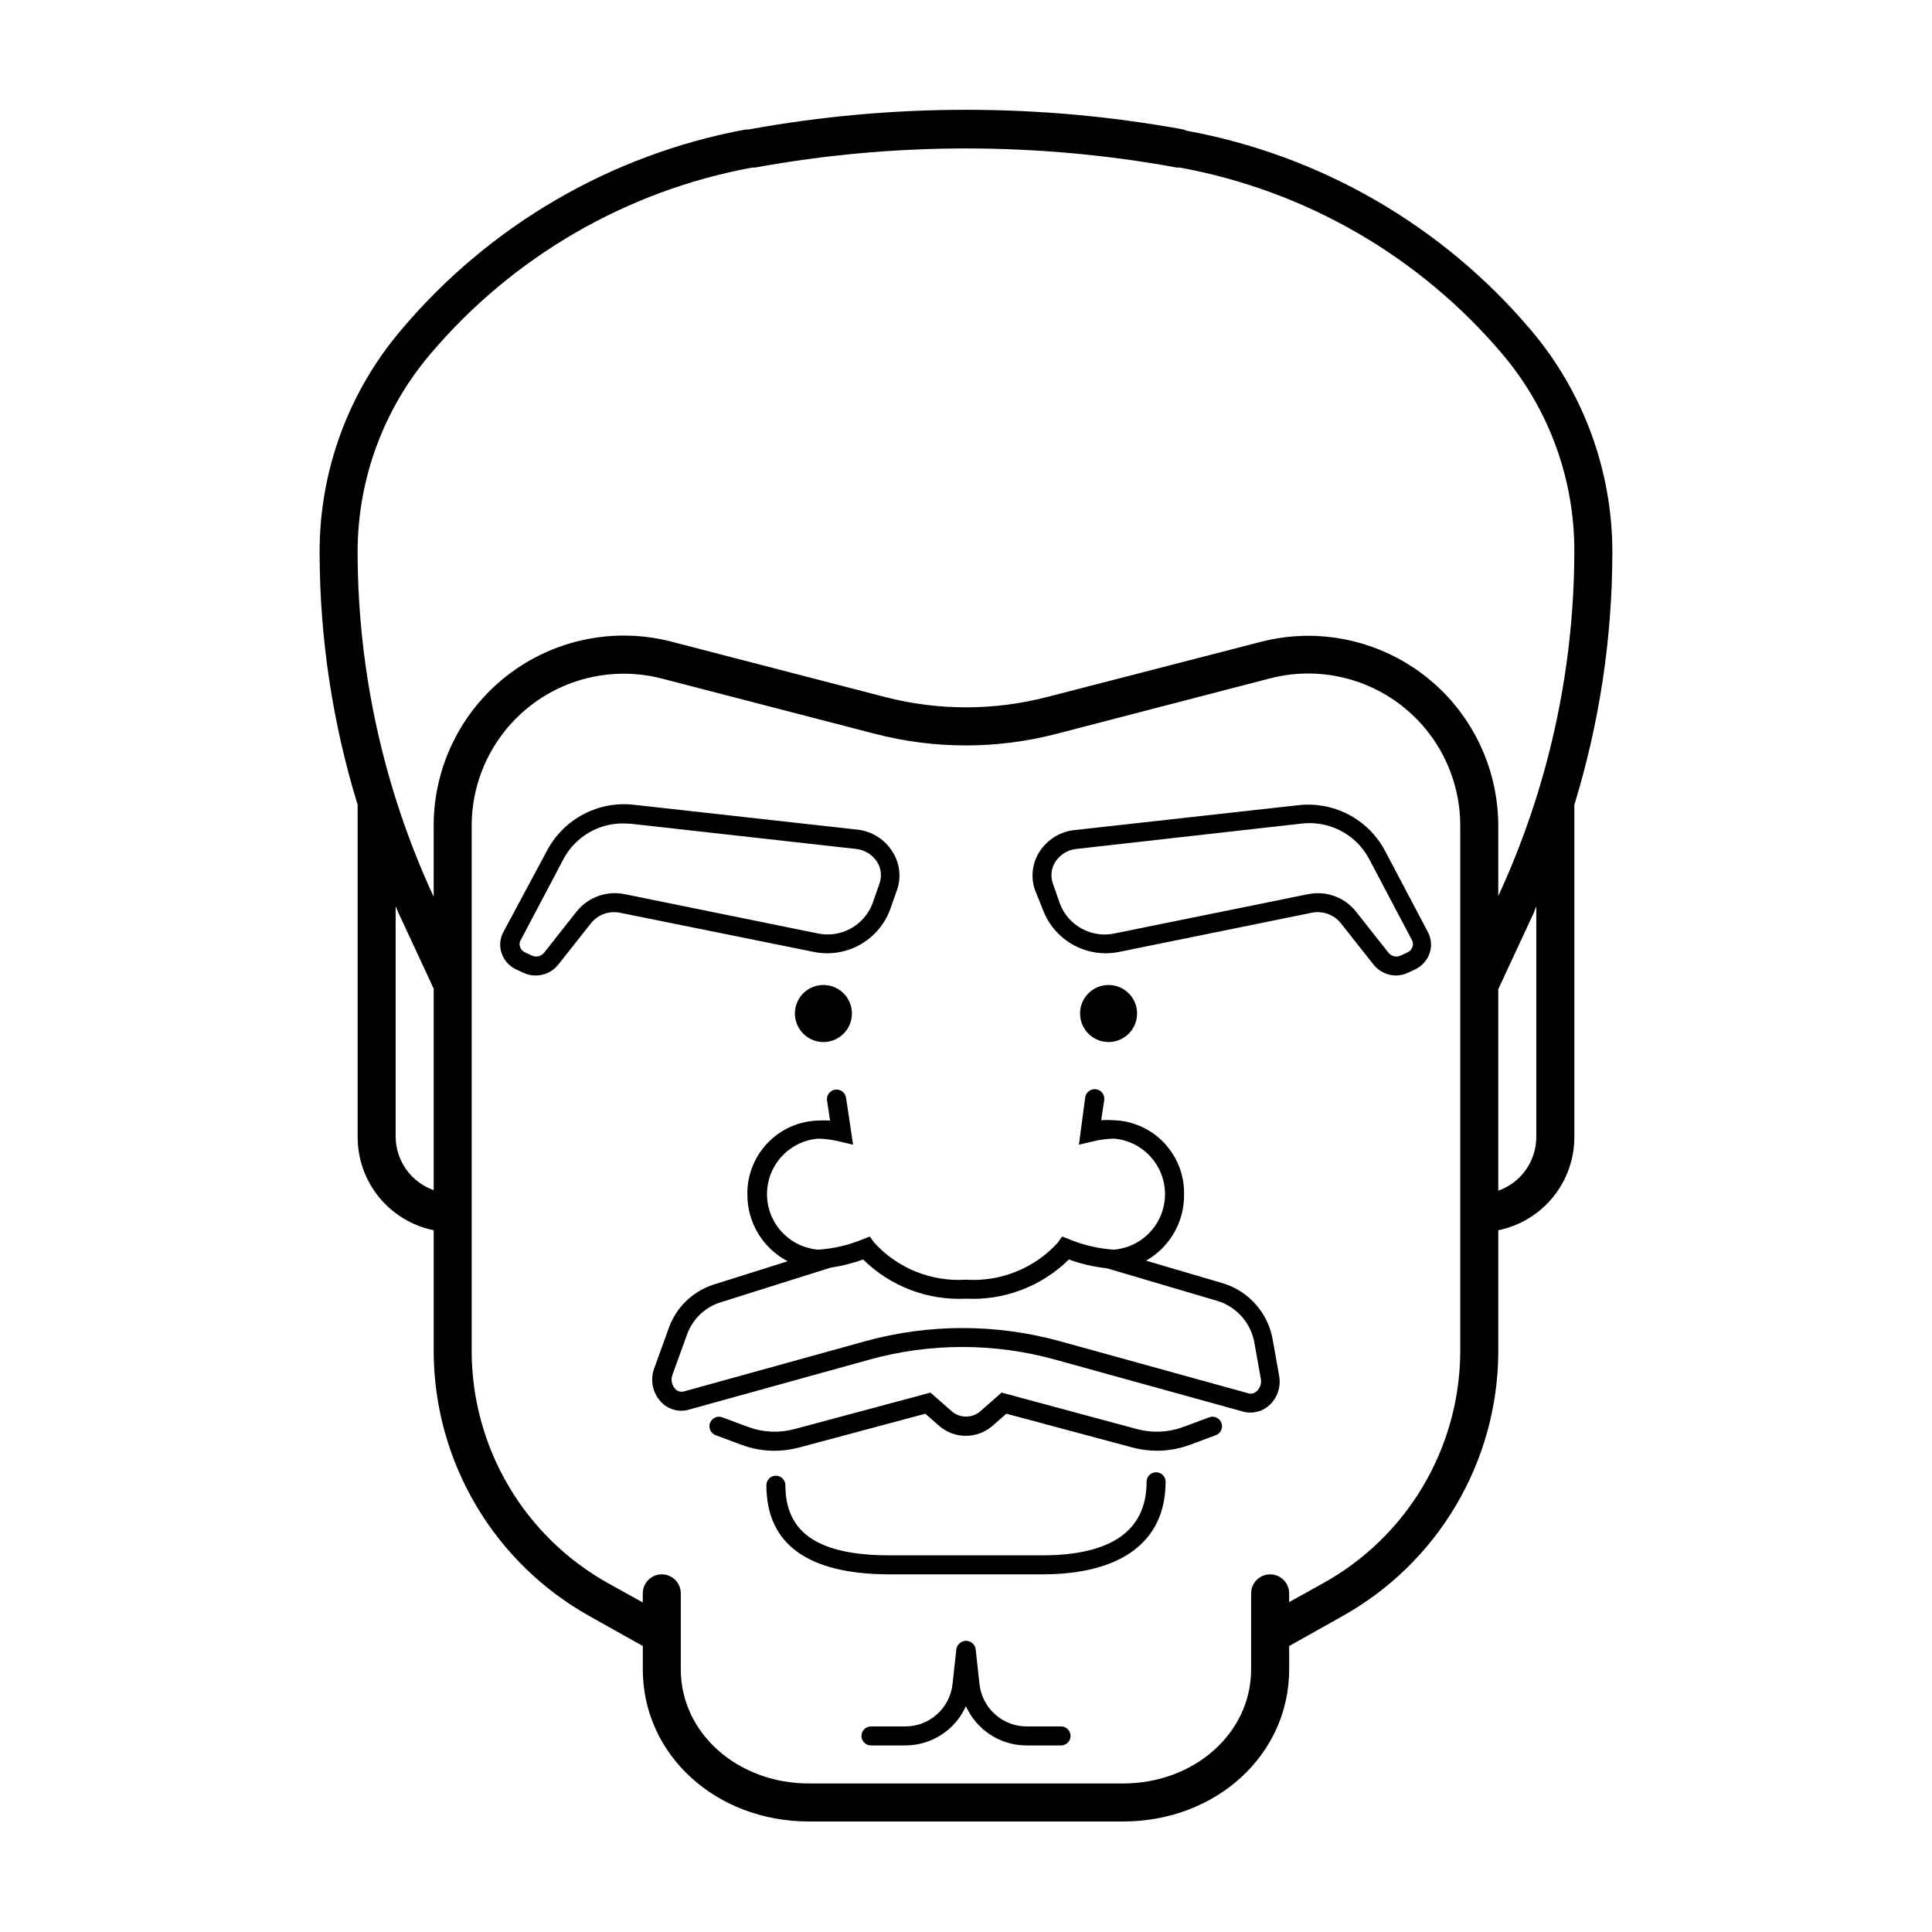 <?xml version="1.0" encoding="UTF-8"?>
<!-- Uploaded to: SVG Repo, www.svgrepo.com, Generator: SVG Repo Mixer Tools -->
<svg fill="#000000" width="800px" height="800px" version="1.1" viewBox="144 144 512 512" xmlns="http://www.w3.org/2000/svg">
 <g>
  <path d="m571.29 290.22c-0.023-21.539-7.68-42.371-21.613-58.793-23.406-27.633-55.668-46.289-91.289-52.801l-0.707-0.301c-38.141-6.969-77.23-6.969-115.37 0h-0.758c-35.719 6.633-68.027 25.477-91.391 53.301-13.859 16.379-21.465 37.137-21.461 58.594v0.555c0.059 22.543 3.453 44.953 10.078 66.504v88.062c-0.004 5.809 2.004 11.438 5.676 15.938 3.672 4.496 8.785 7.59 14.477 8.75v32.598c0.125 14.246 4.023 28.203 11.297 40.449 7.277 12.25 17.664 22.352 30.113 29.277l14.008 7.859v6.195c0 22.621 19.348 40.305 44.031 40.305h83.23c24.688 0 44.031-17.684 44.031-40.305v-6.195l14.008-7.859c12.457-6.93 22.852-17.039 30.125-29.297 7.277-12.258 11.172-26.227 11.289-40.48v-32.547c5.688-1.16 10.801-4.254 14.477-8.75 3.672-4.5 5.676-10.129 5.676-15.938v-88.062c6.621-21.551 10.016-43.961 10.074-66.504zm-322.44 155.12v-61.16l0.707 1.664 9.371 20.152v53.402c-2.918-1.031-5.445-2.934-7.25-5.445-1.801-2.512-2.789-5.519-2.828-8.613zm282.13 57.234c-0.121 12.461-3.543 24.664-9.914 35.371-6.371 10.711-15.469 19.539-26.359 25.59l-9.07 5.039v-2.32c0-2.781-2.254-5.035-5.035-5.035-2.785 0-5.039 2.254-5.039 5.035v20.152c0 16.93-15.113 30.23-33.957 30.23h-83.23c-18.84 0-33.957-13.301-33.957-30.23v-20.152c0-2.781-2.254-5.035-5.035-5.035-2.785 0-5.039 2.254-5.039 5.035v2.418l-9.07-5.039v0.004c-10.906-6.062-20.012-14.906-26.383-25.633-6.371-10.727-9.785-22.953-9.891-35.43v-139.71c-0.008-12.469 5.758-24.238 15.617-31.879 9.855-7.637 22.691-10.281 34.766-7.164l56.527 14.66c15.758 4.086 32.301 4.086 48.062 0l56.629-14.711c12.07-3.117 24.91-0.473 34.766 7.168 9.855 7.637 15.621 19.406 15.613 31.875zm20.152-57.234c-0.008 3.121-0.98 6.16-2.785 8.703-1.805 2.543-4.352 4.465-7.289 5.504v-53.402l9.371-20.152 0.703-1.812zm10.078-154.57v0.004c-0.137 31.324-7.012 62.25-20.152 90.684v0.453-19.043c0-13.359-5.309-26.176-14.758-35.625-9.449-9.449-22.262-14.754-35.625-14.754-4.301 0.012-8.586 0.57-12.746 1.66l-56.426 14.562c-14.094 3.652-28.883 3.652-42.977 0l-56.578-14.664c-15.098-3.914-31.164-0.613-43.496 8.941-12.332 9.551-19.543 24.277-19.527 39.879v19.246-0.453c-13.145-28.434-20.02-59.363-20.152-90.688v-0.754c0.008-19.152 6.809-37.684 19.191-52.297 21.879-25.891 52.059-43.395 85.398-49.523h0.754c36.945-6.746 74.805-6.746 111.75 0h0.754c33.434 6.094 63.711 23.621 85.648 49.574 12.309 14.621 19.023 33.137 18.945 52.246v0.555z"/>
  <path d="m349.27 528.47c-2.977 0-5.926-0.531-8.715-1.562l-6.902-2.57v0.004c-1.309-0.488-1.977-1.941-1.488-3.25 0.488-1.309 1.941-1.973 3.25-1.488l6.902 2.57c3.91 1.441 8.168 1.633 12.191 0.555l36.074-9.672 5.742 5.039v-0.004c2.137 1.758 5.219 1.758 7.356 0l5.742-5.039 35.922 9.676c4.023 1.078 8.285 0.887 12.195-0.555l6.902-2.57c1.305-0.484 2.762 0.18 3.246 1.488 0.488 1.309-0.176 2.762-1.484 3.25l-6.902 2.57v-0.004c-4.848 1.781-10.121 2.027-15.113 0.707l-33.504-8.969-3.727 3.273-0.004 0.004c-4.031 3.445-9.973 3.445-14.004 0l-3.727-3.273-33.504 8.969v-0.004c-2.106 0.562-4.273 0.852-6.449 0.855z"/>
  <path d="m420.15 561.22h-40.305c-21.715 0-32.746-7.961-32.746-23.629h-0.004c0-1.391 1.129-2.519 2.519-2.519 1.391 0 2.519 1.129 2.519 2.519 0 12.695 8.816 18.59 27.711 18.59h40.305c18.391 0 27.711-6.551 27.711-19.496h-0.004c0-1.395 1.129-2.519 2.519-2.519s2.519 1.125 2.519 2.519c0 15.816-11.637 24.535-32.746 24.535z"/>
  <path d="m369.77 412.59c0 4.172-3.383 7.559-7.559 7.559-4.172 0-7.555-3.387-7.555-7.559s3.383-7.559 7.555-7.559c4.176 0 7.559 3.387 7.559 7.559"/>
  <path d="m445.34 412.59c0 4.172-3.383 7.559-7.555 7.559-4.176 0-7.559-3.387-7.559-7.559s3.383-7.559 7.559-7.559c4.172 0 7.555 3.387 7.555 7.559"/>
  <path d="m514.06 402.52c-2.348 0.016-4.574-1.043-6.047-2.871l-8.715-11.035v0.004c-1.859-2.277-4.832-3.328-7.711-2.723l-51.035 10.379c-4.133 0.836-8.43 0.176-12.121-1.863-3.691-2.043-6.539-5.328-8.031-9.27l-2.117-5.289c-1.172-3.359-0.746-7.074 1.16-10.078 2.059-3.254 5.492-5.387 9.32-5.793l59.348-6.602c4.519-0.504 9.086 0.332 13.129 2.414 4.043 2.078 7.379 5.305 9.594 9.277l11.586 21.965h0.004c0.902 1.707 1.066 3.711 0.453 5.543-0.641 1.918-2.043 3.484-3.879 4.332l-1.812 0.855h-0.004c-0.977 0.469-2.039 0.727-3.121 0.754zm-20.859-21.812c3.914-0.023 7.621 1.738 10.078 4.785l8.715 11.035c0.793 0.934 2.113 1.223 3.223 0.703l1.812-0.855h0.004c0.602-0.27 1.059-0.781 1.258-1.41 0.219-0.516 0.219-1.098 0-1.613l-11.586-21.965c-1.727-3.137-4.356-5.68-7.543-7.305-3.191-1.629-6.793-2.258-10.344-1.816l-59.5 6.703c-2.309 0.215-4.387 1.477-5.644 3.426-1.094 1.707-1.336 3.832-0.652 5.742l1.863 5.34c2.25 5.902 8.5 9.254 14.66 7.859l51.137-10.379c0.832-0.164 1.672-0.25 2.519-0.25z"/>
  <path d="m285.94 402.52c-1.152 0-2.289-0.258-3.328-0.754l-1.812-0.855c-1.836-0.848-3.242-2.414-3.879-4.332-0.621-1.832-0.457-3.84 0.453-5.543l11.789-21.965c2.215-4.023 5.578-7.297 9.664-9.395 4.082-2.102 8.699-2.934 13.258-2.394l59.348 6.602 0.004-0.004c3.773 0.488 7.125 2.652 9.117 5.894 1.906 3.004 2.336 6.719 1.16 10.078l-1.863 5.289c-1.496 3.941-4.34 7.227-8.031 9.27-3.691 2.039-7.988 2.699-12.121 1.863l-51.34-10.379c-2.875-0.605-5.848 0.445-7.707 2.723l-8.715 11.035-0.004-0.004c-1.457 1.82-3.664 2.879-5.992 2.871zm23.328-40.305h-0.004c-3.223-0.035-6.398 0.805-9.184 2.426-2.785 1.625-5.078 3.973-6.637 6.797l-11.586 21.965c-0.227 0.516-0.227 1.098 0 1.613 0.211 0.609 0.668 1.102 1.258 1.359l1.812 0.855h0.004c1.109 0.52 2.43 0.23 3.223-0.703l8.715-11.035c3.043-3.75 7.918-5.5 12.648-4.535l51.035 10.379c6.156 1.371 12.391-1.973 14.66-7.859l1.863-5.34c0.684-1.91 0.441-4.035-0.652-5.742-1.258-1.949-3.336-3.211-5.644-3.426l-59.449-6.652z"/>
  <path d="m482.98 508.57-1.664-9.32c-0.555-3.484-2.074-6.742-4.379-9.41-2.305-2.672-5.305-4.644-8.668-5.707l-20.555-6.047v0.004c3.086-1.75 5.652-4.293 7.422-7.367 1.773-3.074 2.688-6.566 2.652-10.117 0.121-5.102-1.781-10.043-5.293-13.742-3.512-3.703-8.348-5.859-13.449-6.004-1.074-0.074-2.148-0.074-3.223 0l0.805-5.289v-0.004c0.211-1.391-0.75-2.688-2.141-2.894-1.391-0.211-2.688 0.75-2.898 2.141l-1.66 12.543 3.629-0.855h-0.004c1.848-0.453 3.742-0.707 5.644-0.754 4.969 0.41 9.391 3.301 11.762 7.684 2.375 4.383 2.375 9.668 0 14.051-2.371 4.383-6.793 7.273-11.762 7.688-4.09-0.258-8.109-1.195-11.891-2.773l-1.812-0.707-1.16 1.613v0.004c-6.191 6.805-15.148 10.422-24.332 9.824-9.184 0.598-18.145-3.019-24.336-9.824l-1.16-1.613-1.812 0.707v-0.004c-3.781 1.578-7.801 2.516-11.891 2.773-4.965-0.414-9.391-3.305-11.762-7.688-2.375-4.383-2.375-9.668 0-14.051 2.371-4.383 6.797-7.273 11.762-7.684 1.902 0.047 3.797 0.301 5.644 0.754l3.629 0.855-1.863-12.445-0.004 0.004c-0.207-1.395-1.504-2.352-2.894-2.144-1.391 0.211-2.352 1.508-2.141 2.898l0.805 5.289c-1.074-0.07-2.152-0.07-3.227 0-5.047 0.16-9.828 2.289-13.324 5.934-3.496 3.644-5.422 8.516-5.367 13.566-0.031 3.66 0.949 7.258 2.836 10.398 1.883 3.137 4.598 5.695 7.848 7.383l-19.801 6.246v0.004c-5.543 1.832-9.906 6.16-11.789 11.688l-3.777 10.43c-1.129 3.027-0.469 6.43 1.711 8.816 1.855 2.074 4.727 2.914 7.406 2.164l48.012-13.301c16.043-4.434 32.984-4.434 49.023 0l49.926 13.805c0.625 0.172 1.27 0.254 1.914 0.254 1.867 0.004 3.668-0.699 5.039-1.965 2.141-1.988 3.109-4.938 2.57-7.809zm-5.945 4.133v-0.004c-0.574 0.555-1.398 0.766-2.168 0.555l-49.926-13.805c-16.914-4.672-34.777-4.672-51.691 0l-48.012 13.301c-0.871 0.23-1.793-0.066-2.367-0.754-0.883-1.012-1.137-2.426-0.656-3.68l3.777-10.43v0.004c1.367-4.027 4.504-7.203 8.516-8.617l29.574-9.32c2.949-0.441 5.852-1.164 8.664-2.168 7.234 7.121 17.117 10.887 27.258 10.379 10.137 0.508 20.02-3.258 27.254-10.379 3.254 1.172 6.637 1.953 10.078 2.32l29.676 8.766h-0.004c5.016 1.703 8.664 6.051 9.473 11.285l1.664 9.32c0.207 1.195-0.211 2.41-1.109 3.223z"/>
  <path d="m383.93 606.56h-9.117c-1.391 0-2.519-1.125-2.519-2.516 0-1.395 1.129-2.519 2.519-2.519h9.117c6.402-0.012 11.777-4.824 12.496-11.188l1.008-9.219c0.184-1.359 1.402-2.336 2.769-2.215 1.375 0.156 2.363 1.395 2.219 2.769l-1.008 9.219c-0.484 4.305-2.531 8.277-5.754 11.168-3.227 2.891-7.398 4.492-11.73 4.5z"/>
  <path d="m425.19 606.56h-9.117c-4.34 0.004-8.523-1.594-11.758-4.484s-5.293-6.871-5.773-11.184l-1.008-9.219c-0.156-1.391 0.848-2.644 2.242-2.797 1.391-0.152 2.641 0.852 2.793 2.242l1.008 9.219c0.719 6.363 6.094 11.176 12.496 11.188h9.117c1.395 0 2.519 1.125 2.519 2.519 0 1.391-1.125 2.516-2.519 2.516z"/>
 </g>
</svg>